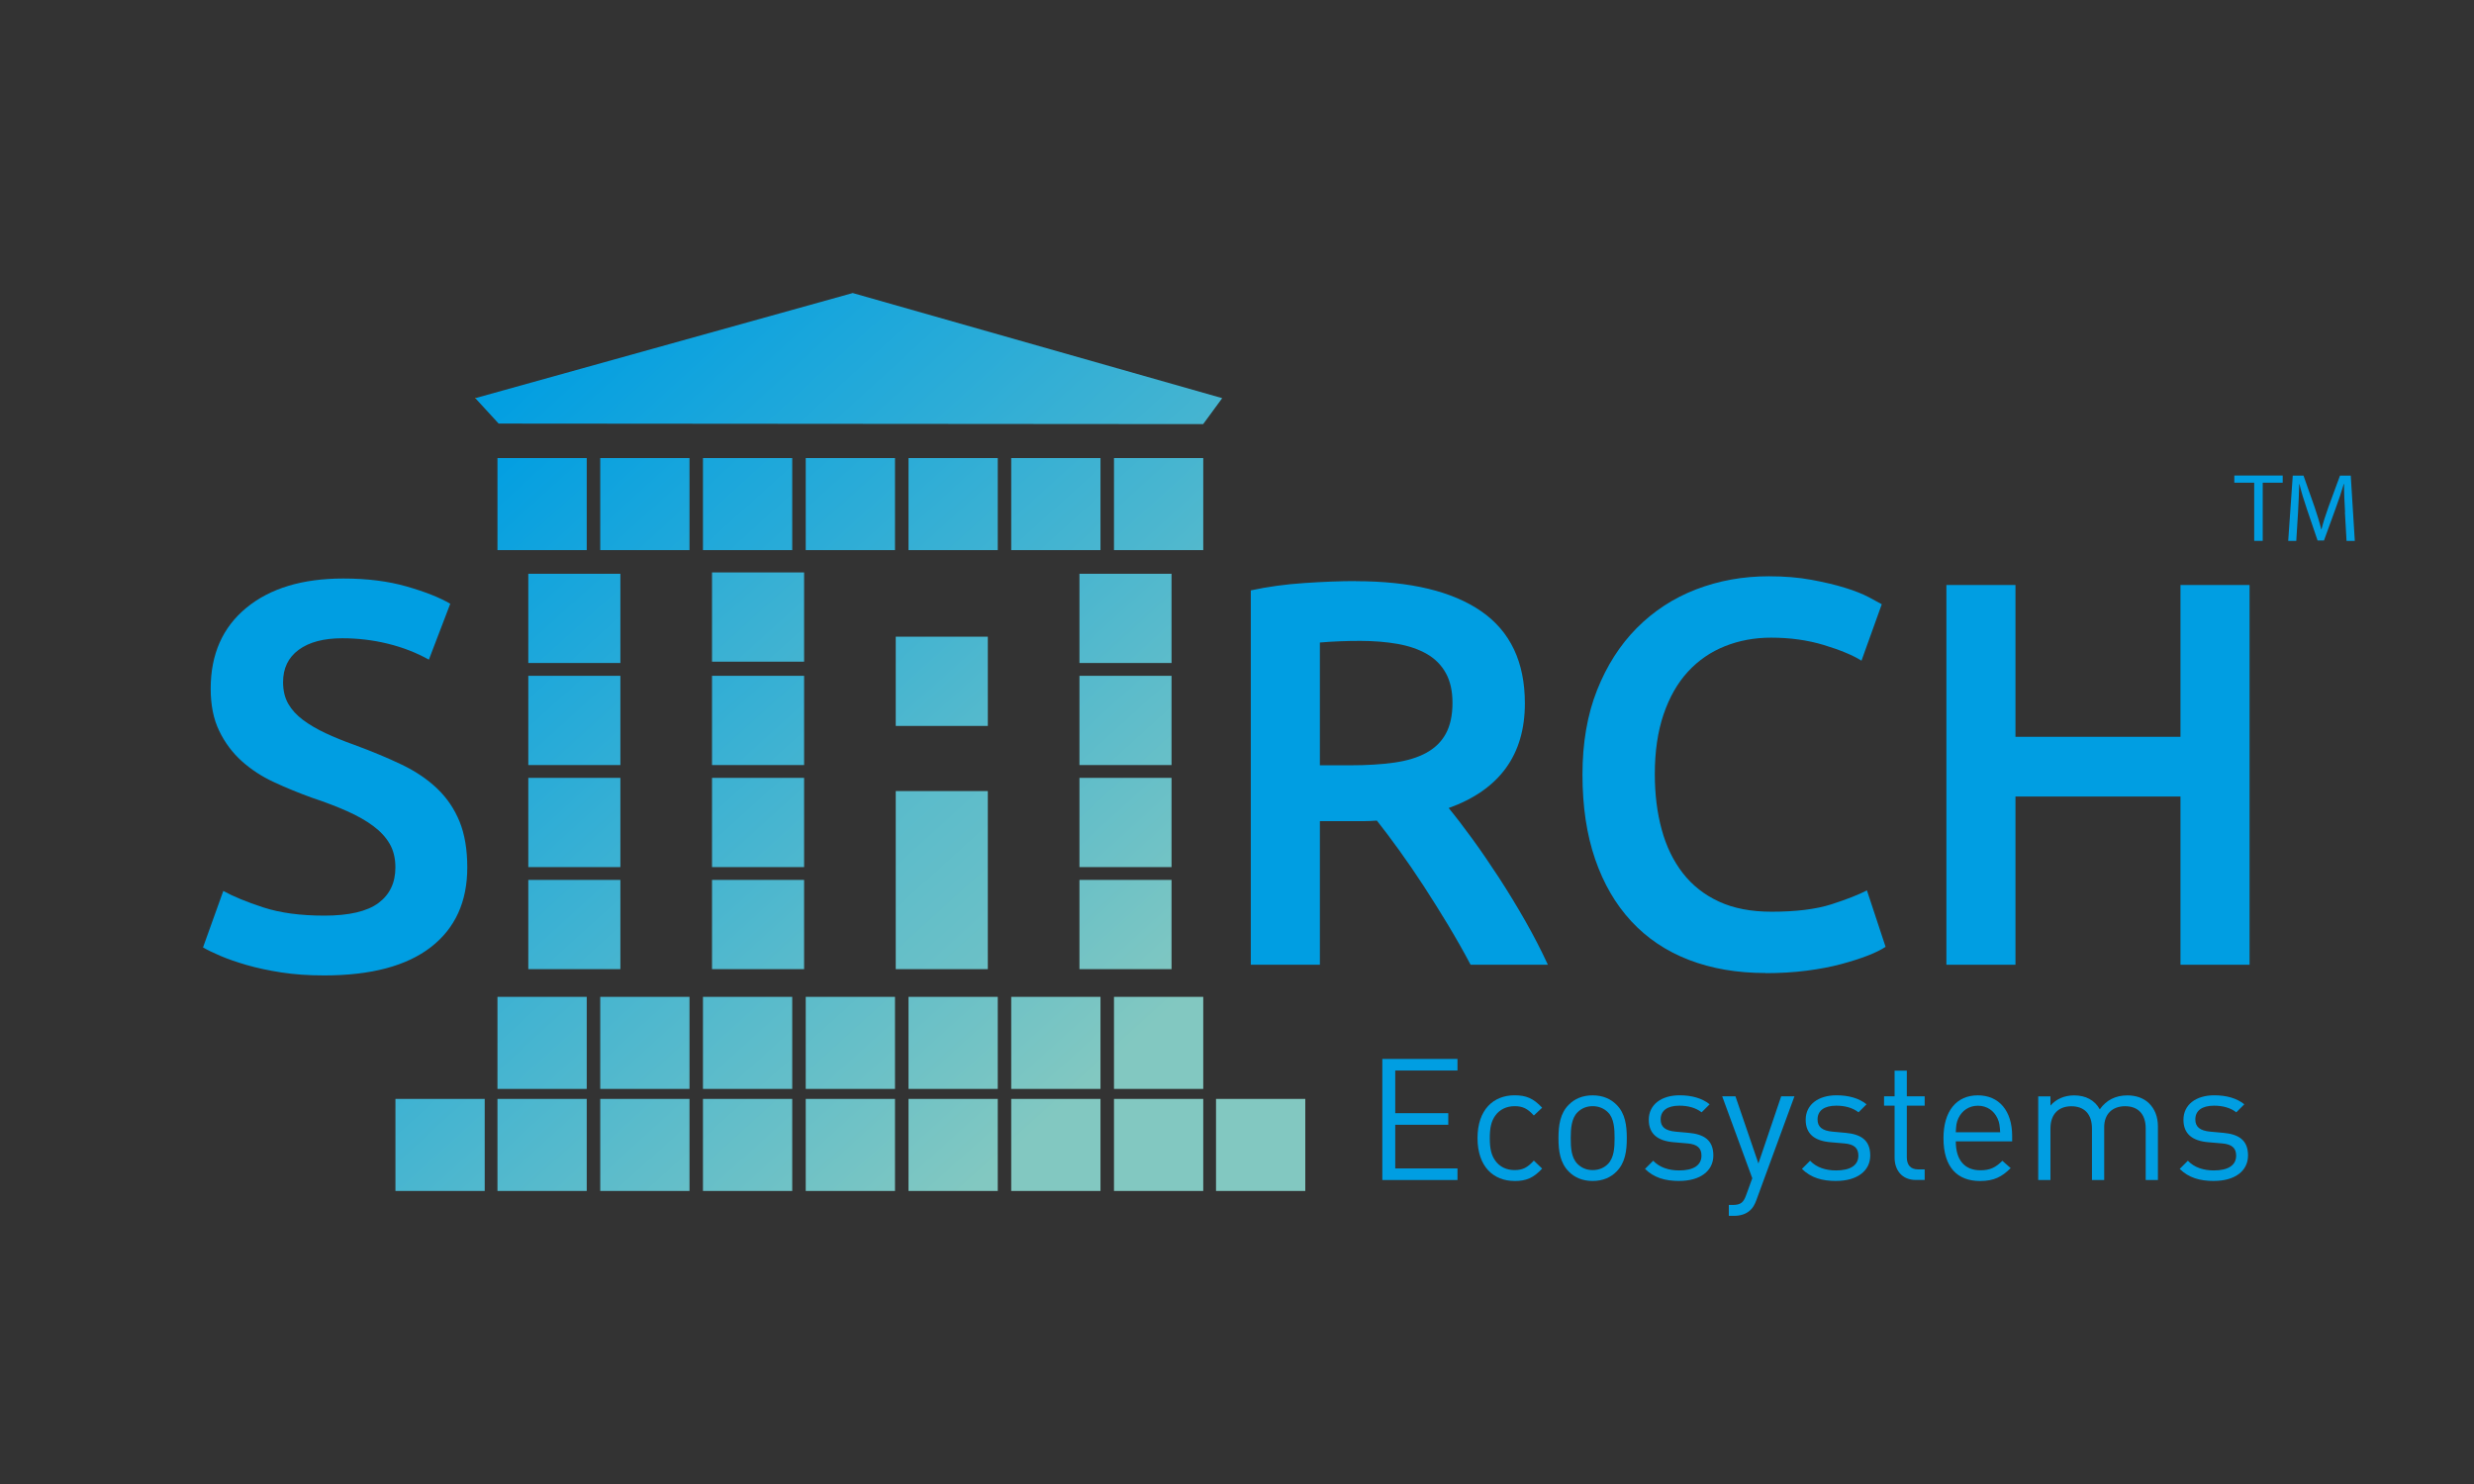 <?xml version="1.0" encoding="UTF-8"?>
<svg xmlns="http://www.w3.org/2000/svg" xmlns:xlink="http://www.w3.org/1999/xlink" id="Capa_1" data-name="Capa 1" viewBox="0 0 500 300">
  <rect x="0" y="0" width="500" height="300" fill="#333333" stroke="none"/>
  <defs>
    <style>
      .cls-1 {
        fill: url(#Degradado_sin_nombre_32);
      }

      .cls-1, .cls-2, .cls-3, .cls-4, .cls-5, .cls-6, .cls-7, .cls-8, .cls-9, .cls-10, .cls-11, .cls-12, .cls-13, .cls-14, .cls-15, .cls-16, .cls-17, .cls-18, .cls-19, .cls-20, .cls-21, .cls-22, .cls-23, .cls-24, .cls-25, .cls-26, .cls-27, .cls-28, .cls-29, .cls-30, .cls-31, .cls-32, .cls-33, .cls-34, .cls-35, .cls-36, .cls-37, .cls-38, .cls-39 {
        stroke-width: 0px;
      }

      .cls-2 {
        fill: url(#Degradado_sin_nombre_32-8);
      }

      .cls-3 {
        fill: url(#Degradado_sin_nombre_32-5);
      }

      .cls-4 {
        fill: url(#Degradado_sin_nombre_32-3);
      }

      .cls-5 {
        fill: url(#Degradado_sin_nombre_32-9);
      }

      .cls-6 {
        fill: url(#Degradado_sin_nombre_32-2);
      }

      .cls-7 {
        fill: url(#Degradado_sin_nombre_32-4);
      }

      .cls-8 {
        fill: url(#Degradado_sin_nombre_32-7);
      }

      .cls-9 {
        fill: url(#Degradado_sin_nombre_32-6);
      }

      .cls-10 {
        fill: url(#Degradado_sin_nombre_32-35);
      }

      .cls-11 {
        fill: url(#Degradado_sin_nombre_32-19);
      }

      .cls-12 {
        fill: url(#Degradado_sin_nombre_32-10);
      }

      .cls-13 {
        fill: url(#Degradado_sin_nombre_32-11);
      }

      .cls-14 {
        fill: url(#Degradado_sin_nombre_32-12);
      }

      .cls-15 {
        fill: url(#Degradado_sin_nombre_32-14);
      }

      .cls-16 {
        fill: url(#Degradado_sin_nombre_32-13);
      }

      .cls-17 {
        fill: url(#Degradado_sin_nombre_32-30);
      }

      .cls-18 {
        fill: url(#Degradado_sin_nombre_32-32);
      }

      .cls-19 {
        fill: url(#Degradado_sin_nombre_32-31);
      }

      .cls-20 {
        fill: url(#Degradado_sin_nombre_32-33);
      }

      .cls-21 {
        fill: url(#Degradado_sin_nombre_32-34);
      }

      .cls-22 {
        fill: url(#Degradado_sin_nombre_32-29);
      }

      .cls-23 {
        fill: url(#Degradado_sin_nombre_32-24);
      }

      .cls-24 {
        fill: url(#Degradado_sin_nombre_32-26);
      }

      .cls-25 {
        fill: url(#Degradado_sin_nombre_32-25);
      }

      .cls-26 {
        fill: url(#Degradado_sin_nombre_32-20);
      }

      .cls-27 {
        fill: url(#Degradado_sin_nombre_32-22);
      }

      .cls-28 {
        fill: url(#Degradado_sin_nombre_32-21);
      }

      .cls-29 {
        fill: url(#Degradado_sin_nombre_32-23);
      }

      .cls-30 {
        fill: url(#Degradado_sin_nombre_32-28);
      }

      .cls-31 {
        fill: url(#Degradado_sin_nombre_32-27);
      }

      .cls-32 {
        fill: url(#Degradado_sin_nombre_32-38);
      }

      .cls-33 {
        fill: url(#Degradado_sin_nombre_32-17);
      }

      .cls-34 {
        fill: url(#Degradado_sin_nombre_32-36);
      }

      .cls-35 {
        fill: url(#Degradado_sin_nombre_32-37);
      }

      .cls-36 {
        fill: url(#Degradado_sin_nombre_32-18);
      }

      .cls-37 {
        fill: url(#Degradado_sin_nombre_32-16);
      }

      .cls-38 {
        fill: url(#Degradado_sin_nombre_32-15);
      }

      .cls-39 {
        fill: #009ee2;
      }
    </style>
    <linearGradient id="Degradado_sin_nombre_32" data-name="Degradado sin nombre 32" x1="90.23" y1="96.62" x2="239.2" y2="260.32" gradientUnits="userSpaceOnUse">
      <stop offset="0" stop-color="#ffee25"></stop>
      <stop offset="0" stop-color="#feed25"></stop>
      <stop offset="0" stop-color="#f9cb2a"></stop>
      <stop offset="0" stop-color="#f5b12e"></stop>
      <stop offset="0" stop-color="#f29e31"></stop>
      <stop offset="0" stop-color="#f09233"></stop>
      <stop offset="0" stop-color="#f08f34"></stop>
      <stop offset="0" stop-color="#009ee2"></stop>
      <stop offset=".8" stop-color="#82c8c1"></stop>
    </linearGradient>
    <linearGradient id="Degradado_sin_nombre_32-2" data-name="Degradado sin nombre 32" x1="79.96" y1="105.96" x2="228.93" y2="269.66" xlink:href="#Degradado_sin_nombre_32"></linearGradient>
    <linearGradient id="Degradado_sin_nombre_32-3" data-name="Degradado sin nombre 32" x1="69.7" y1="115.31" x2="218.66" y2="279.01" xlink:href="#Degradado_sin_nombre_32"></linearGradient>
    <linearGradient id="Degradado_sin_nombre_32-4" data-name="Degradado sin nombre 32" x1="59.43" y1="124.65" x2="208.4" y2="288.35" xlink:href="#Degradado_sin_nombre_32"></linearGradient>
    <linearGradient id="Degradado_sin_nombre_32-5" data-name="Degradado sin nombre 32" x1="78.64" y1="108.38" x2="227.6" y2="272.08" xlink:href="#Degradado_sin_nombre_32"></linearGradient>
    <linearGradient id="Degradado_sin_nombre_32-6" data-name="Degradado sin nombre 32" x1="67.28" y1="118.72" x2="216.24" y2="282.42" xlink:href="#Degradado_sin_nombre_32"></linearGradient>
    <linearGradient id="Degradado_sin_nombre_32-7" data-name="Degradado sin nombre 32" x1="55.92" y1="129.06" x2="204.89" y2="292.76" xlink:href="#Degradado_sin_nombre_32"></linearGradient>
    <linearGradient id="Degradado_sin_nombre_32-8" data-name="Degradado sin nombre 32" x1="44.56" y1="139.39" x2="193.53" y2="303.09" xlink:href="#Degradado_sin_nombre_32"></linearGradient>
    <linearGradient id="Degradado_sin_nombre_32-9" data-name="Degradado sin nombre 32" x1="112.71" y1="77.37" x2="261.68" y2="241.07" xlink:href="#Degradado_sin_nombre_32"></linearGradient>
    <linearGradient id="Degradado_sin_nombre_32-10" data-name="Degradado sin nombre 32" x1="101.35" y1="87.71" x2="250.32" y2="251.41" xlink:href="#Degradado_sin_nombre_32"></linearGradient>
    <linearGradient id="Degradado_sin_nombre_32-11" data-name="Degradado sin nombre 32" x1="90" y1="98.05" x2="238.96" y2="261.75" xlink:href="#Degradado_sin_nombre_32"></linearGradient>
    <linearGradient id="Degradado_sin_nombre_32-12" data-name="Degradado sin nombre 32" x1="68.37" y1="117.73" x2="217.34" y2="281.43" xlink:href="#Degradado_sin_nombre_32"></linearGradient>
    <linearGradient id="Degradado_sin_nombre_32-13" data-name="Degradado sin nombre 32" x1="57.01" y1="128.06" x2="205.98" y2="291.76" xlink:href="#Degradado_sin_nombre_32"></linearGradient>
    <linearGradient id="Degradado_sin_nombre_32-14" data-name="Degradado sin nombre 32" x1="45.65" y1="138.4" x2="194.62" y2="302.1" xlink:href="#Degradado_sin_nombre_32"></linearGradient>
    <linearGradient id="Degradado_sin_nombre_32-15" data-name="Degradado sin nombre 32" x1="34.29" y1="148.74" x2="183.26" y2="312.44" xlink:href="#Degradado_sin_nombre_32"></linearGradient>
    <linearGradient id="Degradado_sin_nombre_32-16" data-name="Degradado sin nombre 32" x1="23.01" y1="159" x2="171.97" y2="322.71" xlink:href="#Degradado_sin_nombre_32"></linearGradient>
    <linearGradient id="Degradado_sin_nombre_32-17" data-name="Degradado sin nombre 32" x1="102.44" y1="86.72" x2="251.41" y2="250.42" xlink:href="#Degradado_sin_nombre_32"></linearGradient>
    <linearGradient id="Degradado_sin_nombre_32-18" data-name="Degradado sin nombre 32" x1="113.73" y1="76.45" x2="262.7" y2="240.15" xlink:href="#Degradado_sin_nombre_32"></linearGradient>
    <linearGradient id="Degradado_sin_nombre_32-19" data-name="Degradado sin nombre 32" x1="91.09" y1="97.05" x2="240.05" y2="260.75" xlink:href="#Degradado_sin_nombre_32"></linearGradient>
    <linearGradient id="Degradado_sin_nombre_32-20" data-name="Degradado sin nombre 32" x1="79.73" y1="107.39" x2="228.69" y2="271.09" xlink:href="#Degradado_sin_nombre_32"></linearGradient>
    <linearGradient id="Degradado_sin_nombre_32-21" data-name="Degradado sin nombre 32" x1="100.28" y1="87.48" x2="249.24" y2="251.18" xlink:href="#Degradado_sin_nombre_32"></linearGradient>
    <linearGradient id="Degradado_sin_nombre_32-22" data-name="Degradado sin nombre 32" x1="100.28" y1="66.57" x2="249.24" y2="230.28" xlink:href="#Degradado_sin_nombre_32"></linearGradient>
    <linearGradient id="Degradado_sin_nombre_32-23" data-name="Degradado sin nombre 32" x1="90.01" y1="96.82" x2="238.97" y2="260.52" xlink:href="#Degradado_sin_nombre_32"></linearGradient>
    <linearGradient id="Degradado_sin_nombre_32-24" data-name="Degradado sin nombre 32" x1="79.74" y1="106.17" x2="228.71" y2="269.87" xlink:href="#Degradado_sin_nombre_32"></linearGradient>
    <linearGradient id="Degradado_sin_nombre_32-25" data-name="Degradado sin nombre 32" x1="120.59" y1="61.09" x2="269.55" y2="224.79" xlink:href="#Degradado_sin_nombre_32"></linearGradient>
    <linearGradient id="Degradado_sin_nombre_32-26" data-name="Degradado sin nombre 32" x1="53.7" y1="27.77" x2="279.14" y2="275.52" xlink:href="#Degradado_sin_nombre_32"></linearGradient>
    <linearGradient id="Degradado_sin_nombre_32-27" data-name="Degradado sin nombre 32" x1="151.16" y1="41.17" x2="300.13" y2="204.87" xlink:href="#Degradado_sin_nombre_32"></linearGradient>
    <linearGradient id="Degradado_sin_nombre_32-28" data-name="Degradado sin nombre 32" x1="140.9" y1="50.51" x2="289.86" y2="214.22" xlink:href="#Degradado_sin_nombre_32"></linearGradient>
    <linearGradient id="Degradado_sin_nombre_32-29" data-name="Degradado sin nombre 32" x1="130.63" y1="59.86" x2="279.6" y2="223.56" xlink:href="#Degradado_sin_nombre_32"></linearGradient>
    <linearGradient id="Degradado_sin_nombre_32-30" data-name="Degradado sin nombre 32" x1="120.36" y1="69.2" x2="269.33" y2="232.9" xlink:href="#Degradado_sin_nombre_32"></linearGradient>
    <linearGradient id="Degradado_sin_nombre_32-31" data-name="Degradado sin nombre 32" x1="137.42" y1="43" x2="297.69" y2="219.13" xlink:href="#Degradado_sin_nombre_32"></linearGradient>
    <linearGradient id="Degradado_sin_nombre_32-32" data-name="Degradado sin nombre 32" x1="132.85" y1="59.05" x2="281.82" y2="222.75" xlink:href="#Degradado_sin_nombre_32"></linearGradient>
    <linearGradient id="Degradado_sin_nombre_32-33" data-name="Degradado sin nombre 32" x1="121.49" y1="69.38" x2="270.46" y2="233.08" xlink:href="#Degradado_sin_nombre_32"></linearGradient>
    <linearGradient id="Degradado_sin_nombre_32-34" data-name="Degradado sin nombre 32" x1="110.13" y1="79.72" x2="259.1" y2="243.42" xlink:href="#Degradado_sin_nombre_32"></linearGradient>
    <linearGradient id="Degradado_sin_nombre_32-35" data-name="Degradado sin nombre 32" x1="98.78" y1="90.06" x2="247.74" y2="253.76" xlink:href="#Degradado_sin_nombre_32"></linearGradient>
    <linearGradient id="Degradado_sin_nombre_32-36" data-name="Degradado sin nombre 32" x1="166.93" y1="28.04" x2="315.9" y2="191.74" xlink:href="#Degradado_sin_nombre_32"></linearGradient>
    <linearGradient id="Degradado_sin_nombre_32-37" data-name="Degradado sin nombre 32" x1="155.57" y1="38.37" x2="304.54" y2="202.07" xlink:href="#Degradado_sin_nombre_32"></linearGradient>
    <linearGradient id="Degradado_sin_nombre_32-38" data-name="Degradado sin nombre 32" x1="144.21" y1="48.71" x2="293.18" y2="212.41" xlink:href="#Degradado_sin_nombre_32"></linearGradient>
  </defs>
  <g>
    <rect class="cls-1" x="106.77" y="115.99" width="18.61" height="18.04"></rect>
    <rect class="cls-6" x="106.77" y="136.62" width="18.61" height="18.04"></rect>
    <rect class="cls-4" x="106.77" y="157.25" width="18.61" height="18.04"></rect>
    <rect class="cls-7" x="106.77" y="177.88" width="18.61" height="18.04"></rect>
    <rect class="cls-3" x="162.84" y="201.52" width="18.04" height="18.61"></rect>
    <rect class="cls-9" x="142.07" y="201.52" width="18.04" height="18.61"></rect>
    <rect class="cls-8" x="121.31" y="201.52" width="18.04" height="18.61"></rect>
    <rect class="cls-2" x="100.54" y="201.52" width="18.04" height="18.61"></rect>
    <rect class="cls-5" x="225.14" y="201.52" width="18.04" height="18.61"></rect>
    <rect class="cls-12" x="204.37" y="201.52" width="18.04" height="18.61"></rect>
    <rect class="cls-13" x="183.61" y="201.52" width="18.04" height="18.61"></rect>
    <rect class="cls-14" x="162.84" y="222.15" width="18.04" height="18.61"></rect>
    <rect class="cls-16" x="142.07" y="222.15" width="18.04" height="18.61"></rect>
    <rect class="cls-15" x="121.31" y="222.15" width="18.04" height="18.61"></rect>
    <rect class="cls-38" x="100.54" y="222.15" width="18.04" height="18.61"></rect>
    <rect class="cls-37" x="79.92" y="222.15" width="18.04" height="18.61"></rect>
    <rect class="cls-33" x="225.14" y="222.15" width="18.04" height="18.61"></rect>
    <rect class="cls-36" x="245.76" y="222.15" width="18.04" height="18.61"></rect>
    <rect class="cls-11" x="204.37" y="222.15" width="18.04" height="18.61"></rect>
    <rect class="cls-26" x="183.61" y="222.15" width="18.04" height="18.61"></rect>
    <rect class="cls-28" x="143.9" y="136.62" width="18.61" height="18.04"></rect>
    <rect class="cls-27" x="143.9" y="115.72" width="18.61" height="18.04"></rect>
    <rect class="cls-29" x="143.9" y="157.25" width="18.61" height="18.04"></rect>
    <rect class="cls-23" x="143.9" y="177.88" width="18.61" height="18.04"></rect>
    <rect class="cls-25" x="181.03" y="128.71" width="18.61" height="18.04"></rect>
    <rect class="cls-24" x="181.03" y="159.92" width="18.61" height="36"></rect>
    <rect class="cls-31" x="218.16" y="115.99" width="18.61" height="18.04"></rect>
    <rect class="cls-30" x="218.16" y="136.62" width="18.61" height="18.04"></rect>
    <rect class="cls-22" x="218.16" y="157.25" width="18.61" height="18.04"></rect>
    <rect class="cls-17" x="218.16" y="177.88" width="18.61" height="18.04"></rect>
    <polygon class="cls-19" points="172.34 59.24 96.06 80.49 100.78 85.63 243.16 85.74 247.01 80.49 172.34 59.24"></polygon>
    <rect class="cls-18" x="162.84" y="92.6" width="18.04" height="18.61"></rect>
    <rect class="cls-20" x="142.07" y="92.6" width="18.04" height="18.61"></rect>
    <rect class="cls-21" x="121.31" y="92.6" width="18.04" height="18.61"></rect>
    <rect class="cls-10" x="100.54" y="92.6" width="18.04" height="18.61"></rect>
    <rect class="cls-34" x="225.14" y="92.6" width="18.04" height="18.61"></rect>
    <rect class="cls-35" x="204.37" y="92.6" width="18.04" height="18.61"></rect>
    <rect class="cls-32" x="183.61" y="92.6" width="18.04" height="18.61"></rect>
  </g>
  <path class="cls-39" d="M65.51,185.1c5.02,0,8.68-.85,10.97-2.55,2.29-1.7,3.43-4.1,3.43-7.2,0-1.85-.39-3.44-1.16-4.77s-1.88-2.53-3.32-3.6-3.2-2.07-5.26-2.99c-2.07-.92-4.43-1.83-7.09-2.71-2.66-.96-5.23-2.01-7.7-3.16-2.48-1.14-4.65-2.57-6.54-4.27-1.88-1.7-3.4-3.73-4.54-6.1-1.15-2.36-1.72-5.21-1.72-8.53,0-6.94,2.4-12.39,7.2-16.34,4.8-3.95,11.34-5.93,19.61-5.93,4.8,0,9.07.54,12.8,1.61,3.73,1.07,6.67,2.24,8.81,3.49l-4.32,11.3c-2.51-1.4-5.26-2.47-8.25-3.21-2.99-.74-6.08-1.11-9.25-1.11-3.77,0-6.7.78-8.81,2.33-2.11,1.55-3.16,3.73-3.16,6.54,0,1.7.35,3.16,1.05,4.38.7,1.22,1.7,2.31,2.99,3.27,1.29.96,2.81,1.85,4.54,2.66,1.73.81,3.64,1.59,5.71,2.33,3.62,1.33,6.85,2.68,9.7,4.04,2.84,1.37,5.24,2.99,7.2,4.88,1.96,1.88,3.45,4.1,4.49,6.65,1.03,2.55,1.55,5.64,1.55,9.25,0,6.95-2.46,12.32-7.37,16.12-4.91,3.8-12.1,5.71-21.55,5.71-3.18,0-6.08-.2-8.7-.61-2.62-.41-4.95-.91-6.98-1.5-2.03-.59-3.79-1.2-5.26-1.83-1.48-.63-2.66-1.2-3.55-1.72l4.1-11.42c2,1.11,4.69,2.22,8.09,3.33,3.4,1.11,7.5,1.66,12.3,1.66Z"></path>
  <path class="cls-39" d="M273.95,117.49c11.08,0,19.55,2.03,25.42,6.09,5.87,4.06,8.81,10.27,8.81,18.61,0,10.41-5.13,17.47-15.4,21.16,1.4,1.7,2.99,3.77,4.76,6.2,1.77,2.44,3.58,5.08,5.43,7.92,1.84,2.84,3.62,5.76,5.32,8.75,1.7,2.99,3.21,5.93,4.54,8.81h-15.62c-1.4-2.66-2.92-5.33-4.54-8.03-1.63-2.69-3.27-5.32-4.93-7.87-1.66-2.55-3.31-4.95-4.93-7.2-1.62-2.25-3.14-4.27-4.54-6.04-1.03.07-1.92.11-2.66.11h-8.86v29.02h-13.96v-75.67c3.4-.74,7.02-1.24,10.86-1.49,3.84-.26,7.27-.39,10.3-.39ZM274.95,129.56c-2.96,0-5.69.11-8.2.33v24.82h6.09c3.4,0,6.39-.18,8.97-.55,2.58-.37,4.74-1.03,6.48-1.99,1.74-.96,3.05-2.25,3.93-3.88s1.33-3.69,1.33-6.21c0-2.36-.44-4.36-1.33-5.98-.89-1.62-2.16-2.92-3.82-3.88-1.66-.96-3.64-1.64-5.93-2.05-2.29-.4-4.8-.61-7.53-.61Z"></path>
  <path class="cls-39" d="M356.82,196.7c-5.76,0-10.93-.89-15.51-2.66-4.58-1.77-8.46-4.38-11.63-7.81-3.18-3.43-5.61-7.62-7.31-12.57-1.7-4.95-2.55-10.63-2.55-17.06s.98-12.11,2.94-17.06c1.96-4.95,4.63-9.14,8.03-12.57,3.4-3.43,7.39-6.04,11.97-7.81,4.58-1.77,9.49-2.66,14.73-2.66,3.17,0,6.05.24,8.64.72,2.58.48,4.84,1.01,6.76,1.61,1.92.59,3.51,1.22,4.76,1.88,1.25.67,2.14,1.15,2.66,1.44l-4.1,11.41c-1.77-1.11-4.3-2.16-7.59-3.16-3.29-1-6.85-1.49-10.69-1.49-3.32,0-6.42.57-9.31,1.72-2.88,1.15-5.37,2.86-7.48,5.15-2.11,2.29-3.75,5.17-4.93,8.64-1.18,3.47-1.77,7.5-1.77,12.08,0,4.06.46,7.79,1.39,11.19.92,3.4,2.34,6.33,4.26,8.81,1.92,2.48,4.36,4.4,7.31,5.76,2.95,1.37,6.5,2.05,10.63,2.05,4.95,0,8.97-.5,12.08-1.49,3.1-1,5.5-1.94,7.2-2.82l3.77,11.41c-.89.59-2.09,1.18-3.6,1.77-1.51.59-3.31,1.16-5.37,1.72-2.07.55-4.4,1-6.98,1.33-2.59.33-5.36.5-8.31.5Z"></path>
  <path class="cls-39" d="M440.68,118.26h13.96v76.77h-13.96v-34.01h-33.35v34.01h-13.96v-76.77h13.96v30.69h33.35v-30.69Z"></path>
  <g>
    <path class="cls-39" d="M279.37,238.54v-24.47h15.19v2.34h-12.58v8.63h10.72v2.34h-10.72v8.83h12.58v2.34h-15.19Z"></path>
    <path class="cls-39" d="M306.1,238.74c-4.26,0-7.49-2.89-7.49-8.66s3.23-8.66,7.49-8.66c2.34,0,3.81.62,5.57,2.51l-1.68,1.58c-1.27-1.41-2.27-1.89-3.88-1.89s-3.02.65-3.92,1.92c-.79,1.1-1.1,2.41-1.1,4.54s.31,3.44,1.1,4.54c.89,1.27,2.27,1.92,3.92,1.92s2.61-.52,3.88-1.92l1.68,1.62c-1.75,1.89-3.23,2.51-5.57,2.51Z"></path>
    <path class="cls-39" d="M326.72,236.82c-1.17,1.2-2.78,1.92-4.85,1.92s-3.68-.72-4.84-1.92c-1.72-1.75-2.06-4.12-2.06-6.73s.34-5.02,2.06-6.74c1.17-1.2,2.78-1.92,4.84-1.92s3.68.72,4.85,1.92c1.72,1.72,2.06,4.12,2.06,6.74s-.34,4.98-2.06,6.73ZM324.97,224.86c-.82-.82-1.89-1.24-3.09-1.24s-2.23.41-3.06,1.24c-1.24,1.24-1.37,3.3-1.37,5.22s.1,3.95,1.37,5.22c.82.82,1.86,1.24,3.06,1.24s2.27-.41,3.09-1.24c1.24-1.27,1.34-3.33,1.34-5.22s-.1-3.99-1.34-5.22Z"></path>
    <path class="cls-39" d="M339.4,238.74c-2.89,0-5.12-.65-6.94-2.44l1.65-1.65c1.31,1.37,3.16,1.96,5.26,1.96,2.82,0,4.5-1,4.5-2.99,0-1.51-.82-2.3-2.82-2.47l-2.78-.24c-3.3-.27-5.05-1.72-5.05-4.54,0-3.09,2.58-4.95,6.22-4.95,2.44,0,4.54.58,6.08,1.82l-1.62,1.62c-1.2-.93-2.75-1.34-4.5-1.34-2.47,0-3.78,1.03-3.78,2.78,0,1.51.93,2.27,3.02,2.47l2.65.24c2.96.27,4.98,1.37,4.98,4.57s-2.75,5.15-6.87,5.15Z"></path>
    <path class="cls-39" d="M354.96,242.63c-.34.93-.72,1.55-1.2,1.99-.89.86-2.1,1.17-3.3,1.17h-1.06v-2.2h.76c1.72,0,2.23-.55,2.78-2.1l1.2-3.3-6.08-16.56h2.68l4.64,13.57,4.6-13.57h2.68l-7.7,21Z"></path>
    <path class="cls-39" d="M371.11,238.74c-2.89,0-5.12-.65-6.94-2.44l1.65-1.65c1.31,1.37,3.16,1.96,5.26,1.96,2.82,0,4.5-1,4.5-2.99,0-1.51-.82-2.3-2.82-2.47l-2.78-.24c-3.3-.27-5.05-1.72-5.05-4.54,0-3.09,2.58-4.95,6.22-4.95,2.44,0,4.54.58,6.08,1.82l-1.62,1.62c-1.2-.93-2.75-1.34-4.5-1.34-2.47,0-3.78,1.03-3.78,2.78,0,1.51.93,2.27,3.02,2.47l2.65.24c2.96.27,4.98,1.37,4.98,4.57s-2.75,5.15-6.87,5.15Z"></path>
    <path class="cls-39" d="M387.23,238.54c-2.89,0-4.33-2.03-4.33-4.54v-10.48h-2.13v-1.89h2.13v-5.19h2.47v5.19h3.61v1.89h-3.61v10.41c0,1.55.72,2.47,2.3,2.47h1.31v2.13h-1.75Z"></path>
    <path class="cls-39" d="M395.27,230.74c0,3.71,1.72,5.84,4.98,5.84,1.96,0,3.09-.58,4.43-1.92l1.68,1.48c-1.72,1.72-3.33,2.61-6.19,2.61-4.5,0-7.39-2.68-7.39-8.66,0-5.5,2.65-8.66,6.94-8.66s6.94,3.13,6.94,8.21v1.1h-11.41ZM403.69,226.07c-.72-1.55-2.13-2.54-3.95-2.54s-3.23,1-3.95,2.54c-.41.89-.45,1.44-.52,2.82h8.97c-.1-1.37-.14-1.92-.55-2.82Z"></path>
    <path class="cls-39" d="M433.65,238.54v-10.41c0-2.99-1.62-4.5-4.16-4.5s-4.23,1.55-4.23,4.23v10.69h-2.47v-10.41c0-2.99-1.61-4.5-4.16-4.5s-4.23,1.55-4.23,4.5v10.41h-2.47v-16.91h2.47v1.86c1.2-1.37,2.89-2.06,4.78-2.06,2.34,0,4.16.96,5.19,2.82,1.31-1.86,3.2-2.82,5.57-2.82,1.82,0,3.33.58,4.36,1.58,1.2,1.17,1.82,2.75,1.82,4.71v10.82h-2.47Z"></path>
    <path class="cls-39" d="M447.46,238.74c-2.89,0-5.12-.65-6.94-2.44l1.65-1.65c1.31,1.37,3.16,1.96,5.26,1.96,2.82,0,4.5-1,4.5-2.99,0-1.51-.82-2.3-2.82-2.47l-2.78-.24c-3.3-.27-5.05-1.72-5.05-4.54,0-3.09,2.58-4.95,6.22-4.95,2.44,0,4.54.58,6.08,1.82l-1.62,1.62c-1.2-.93-2.75-1.34-4.5-1.34-2.47,0-3.78,1.03-3.78,2.78,0,1.51.93,2.27,3.02,2.47l2.65.24c2.96.27,4.98,1.37,4.98,4.57s-2.75,5.15-6.87,5.15Z"></path>
  </g>
  <g>
    <path class="cls-39" d="M455.58,97.58h-4.02v-1.45h9.78v1.45h-4.04v11.76h-1.72v-11.76Z"></path>
    <path class="cls-39" d="M473.94,103.54c-.1-1.84-.22-4.06-.2-5.7h-.06c-.45,1.55-1,3.19-1.67,5.02l-2.33,6.41h-1.29l-2.14-6.29c-.63-1.86-1.16-3.57-1.53-5.13h-.04c-.04,1.65-.14,3.86-.25,5.84l-.35,5.66h-1.63l.92-13.21h2.17l2.25,6.39c.55,1.63,1,3.08,1.33,4.45h.06c.33-1.33.8-2.78,1.39-4.45l2.35-6.39h2.17l.82,13.21h-1.67l-.33-5.8Z"></path>
  </g>
</svg>
